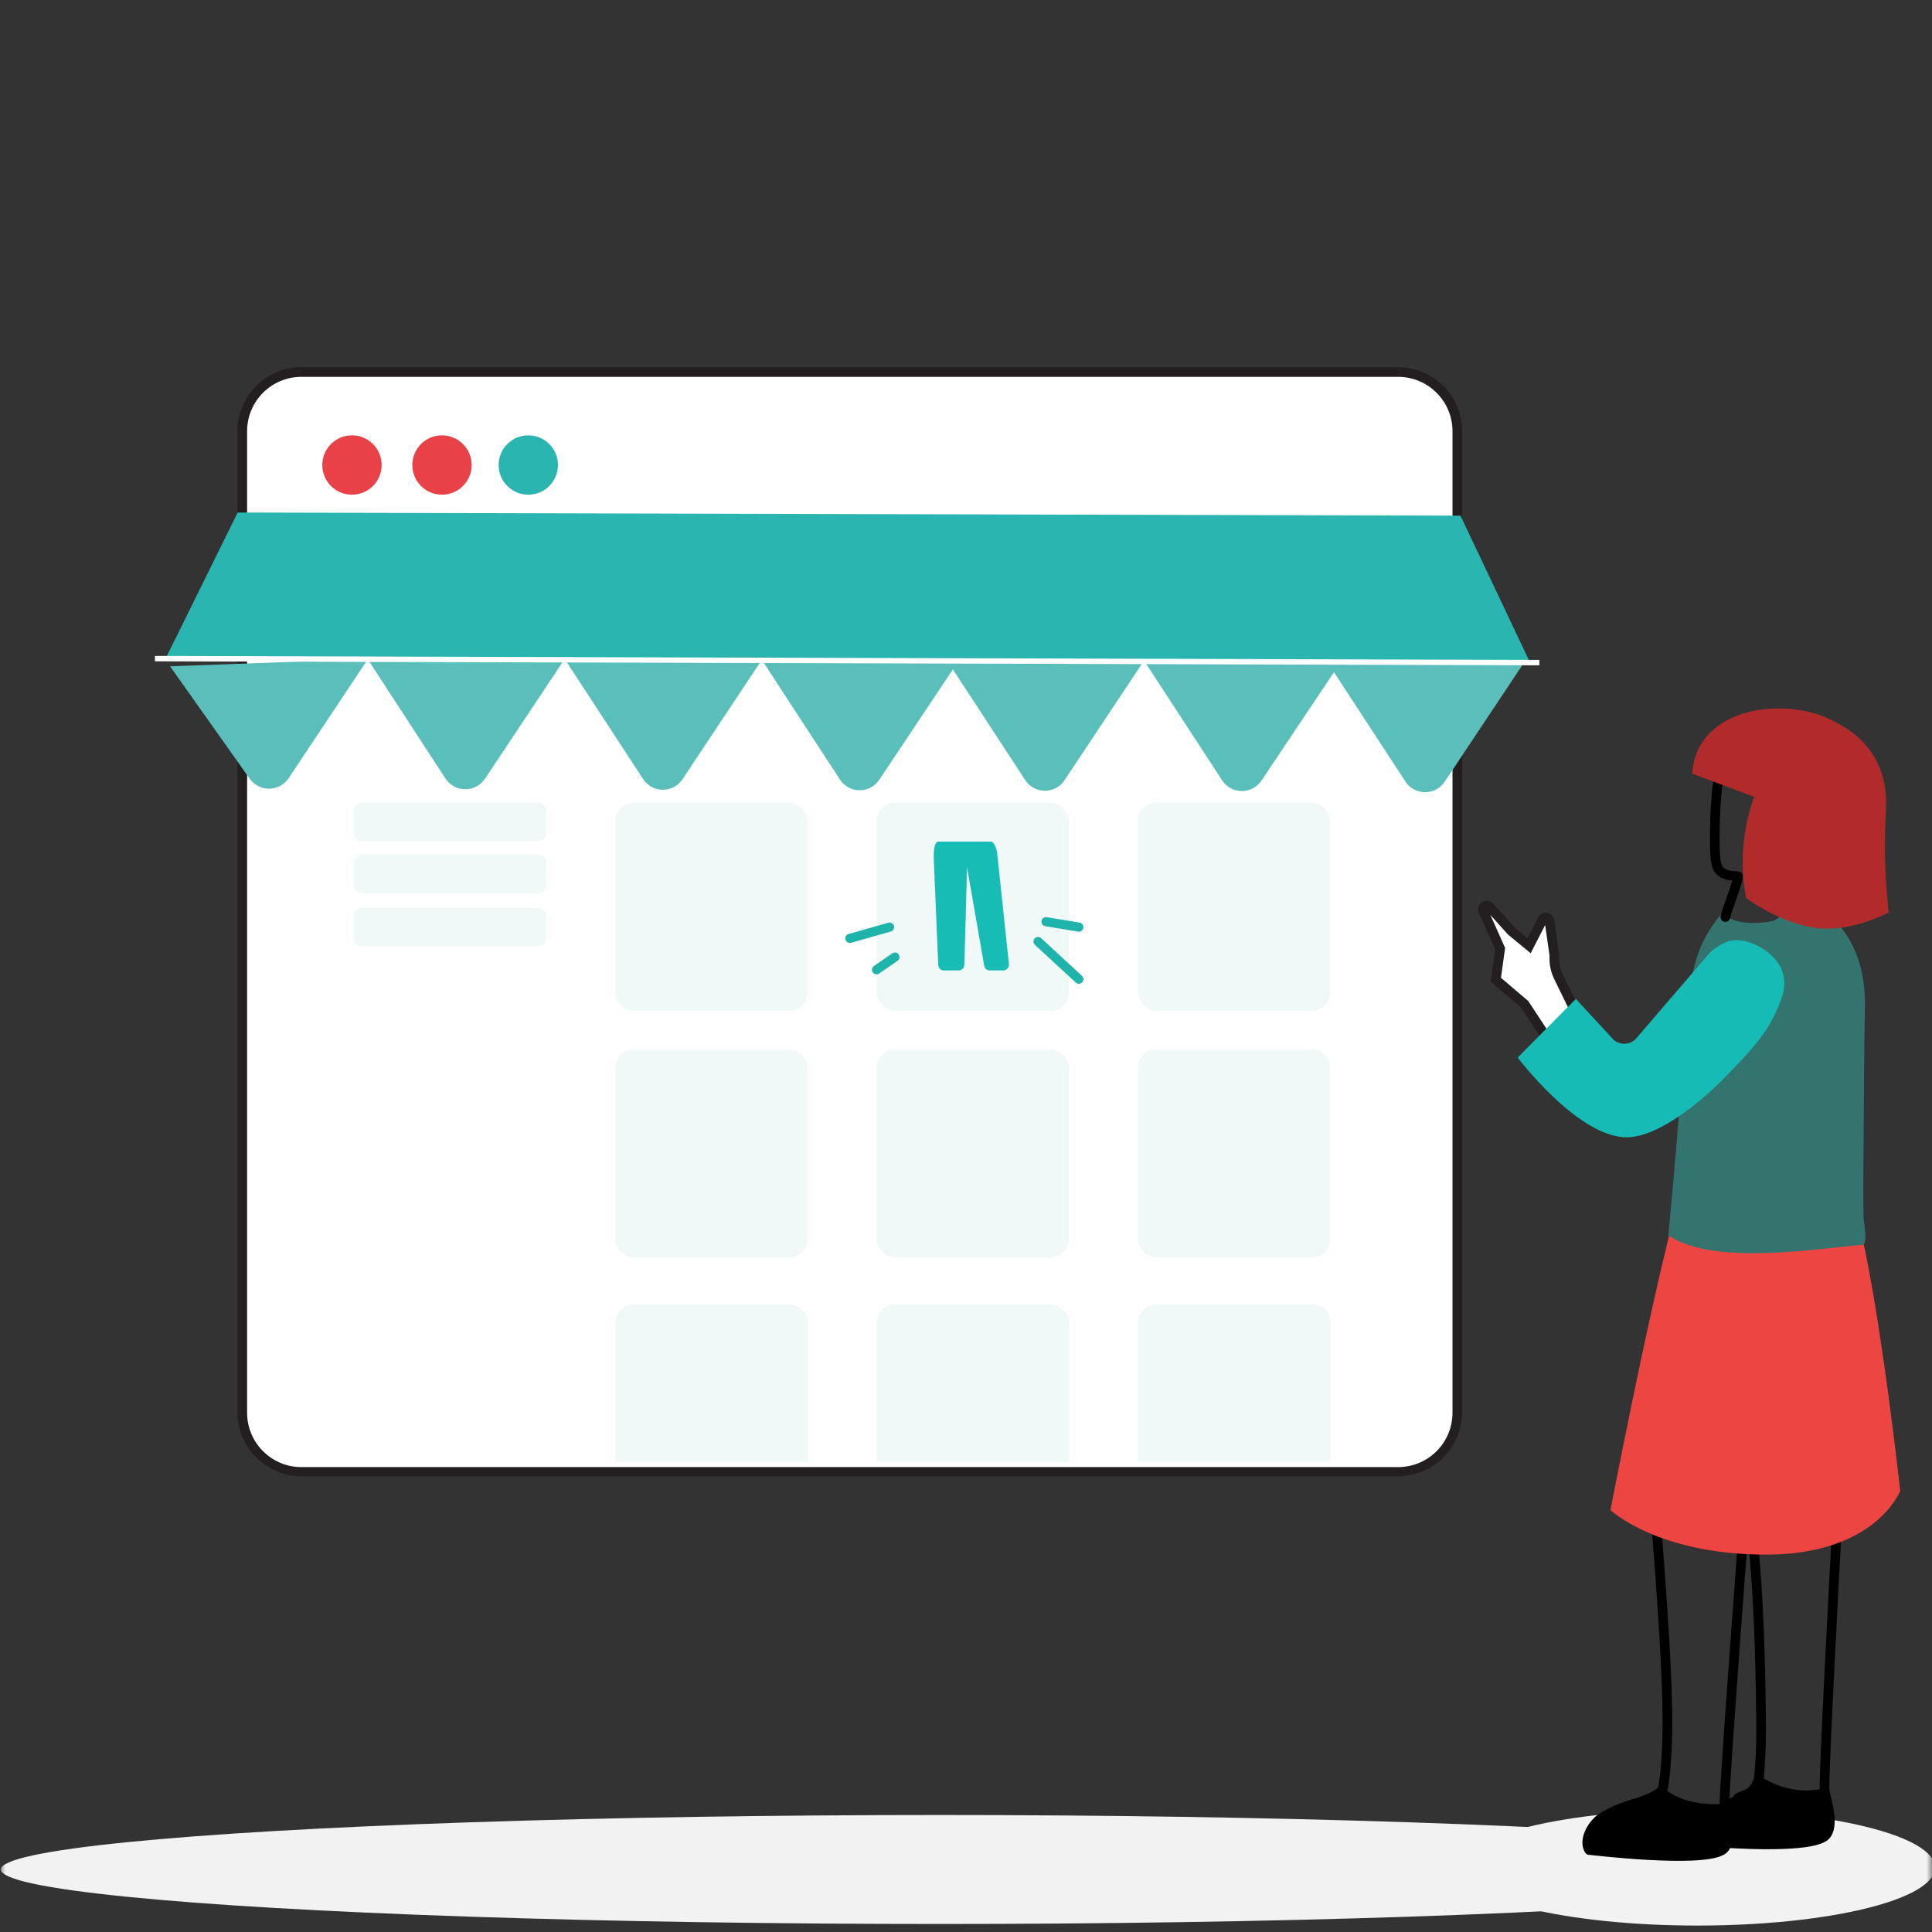 <?xml version="1.0" encoding="UTF-8"?>
<svg width="180px" height="180px" viewBox="0 0 180 180" version="1.1" xmlns="http://www.w3.org/2000/svg" xmlns:xlink="http://www.w3.org/1999/xlink">
    <rect x="0" y="0" width="180" height="180" fill="#333333" stroke="none"/>
    <title>Img</title>
    <defs>
        <polygon id="path-1" points="0 0 180 0 180 180 0 180"></polygon>
    </defs>
    <g id="Page-1" stroke="none" stroke-width="1" fill="none" fill-rule="evenodd">
        <g id="pf-workout-leggings" transform="translate(-246, -1654)">
            <g id="Steps-horizontal/0-Desktop/3-steps" transform="translate(144, 1568)">
                <g id="Steps-horizontal/3-Steps-item/Web-3-items-in-row" transform="translate(0, 86)">
                    <g id="Img" transform="translate(102, 0)">
                        <mask id="mask-2" fill="white">
                            <use xlink:href="#path-1"></use>
                        </mask>
                        <use id="Mask" fill-opacity="0" fill="#FFFFFF" xlink:href="#path-1"></use>
                        <g id="step1-choose-a-product" mask="url(#mask-2)">
                            <g transform="translate(0, 34)">
                                <rect id="Rectangle" stroke="none" fill="#FFFFFF" fill-rule="nonzero" x="22.57" y="0.658" width="113.207" height="102.427" rx="5.516"></rect>
                                <path d="M130.26,1.11 C133.057,1.11 135.325,3.378 135.325,6.174 L135.325,97.569 C135.339,98.922 134.812,100.223 133.86,101.185 C132.909,102.146 131.613,102.687 130.26,102.687 L28.086,102.687 C25.289,102.687 23.022,100.419 23.022,97.623 L23.022,6.174 C23.022,3.378 25.289,1.11 28.086,1.11 L130.26,1.11 M130.26,0.206 L28.086,0.206 C24.793,0.214 22.125,2.881 22.118,6.174 L22.118,97.569 C22.125,100.862 24.793,103.53 28.086,103.537 L130.26,103.537 C133.553,103.53 136.221,100.862 136.228,97.569 L136.228,6.174 C136.221,2.881 133.553,0.214 130.26,0.206 Z" id="Shape" stroke="none" fill="#231F20" fill-rule="nonzero"></path>
                                <rect id="Rectangle" stroke="none" fill="#F0F8F8" fill-rule="nonzero" x="32.964" y="40.8" width="17.931" height="3.576" rx="0.731"></rect>
                                <rect id="Rectangle" stroke="none" fill="#F0F8F8" fill-rule="nonzero" x="57.315" y="40.8" width="17.931" height="19.38" rx="1.715"></rect>
                                <rect id="Rectangle" stroke="none" fill="#F0F8F8" fill-rule="nonzero" x="81.665" y="40.8" width="17.931" height="19.38" rx="1.715"></rect>
                                <path d="M90.096,46.799 L89.849,55.891 C89.837,56.183 89.611,56.413 89.335,56.415 L87.928,56.415 C87.654,56.414 87.429,56.187 87.414,55.899 L87,46.101 L87,45.51 C87,45.175 87.097,44.415 87.414,44.415 L92.339,44.415 C92.626,44.416 92.857,45.127 92.898,45.427 L93.995,55.797 C94.016,55.952 93.972,56.109 93.875,56.228 C93.777,56.346 93.636,56.414 93.488,56.415 L92.206,56.415 C91.967,56.418 91.758,56.246 91.703,56.001 L90.096,46.799 Z" id="Path" stroke="none" fill="#17BCB5" fill-rule="nonzero"></path>
                                <rect id="Rectangle" stroke="none" fill="#F0F8F8" fill-rule="nonzero" x="106.016" y="40.8" width="17.931" height="19.38" rx="1.715"></rect>
                                <rect id="Rectangle" stroke="none" fill="#F0F8F8" fill-rule="nonzero" x="32.964" y="45.638" width="17.931" height="3.576" rx="0.731"></rect>
                                <rect id="Rectangle" stroke="none" fill="#F0F8F8" fill-rule="nonzero" x="57.315" y="63.768" width="17.931" height="19.38" rx="1.715"></rect>
                                <rect id="Rectangle" stroke="none" fill="#F0F8F8" fill-rule="nonzero" x="81.665" y="63.768" width="17.931" height="19.38" rx="1.715"></rect>
                                <rect id="Rectangle" stroke="none" fill="#F0F8F8" fill-rule="nonzero" x="106.016" y="63.768" width="17.931" height="19.38" rx="1.715"></rect>
                                <path d="M59.029,87.534 L73.544,87.534 C73.999,87.534 74.435,87.715 74.756,88.036 C75.078,88.358 75.259,88.794 75.259,89.249 L75.259,102.195 L57.315,102.195 L57.315,89.235 C57.322,88.294 58.087,87.534 59.029,87.534 L59.029,87.534 Z" id="Path" stroke="none" fill="#F0F8F8" fill-rule="nonzero"></path>
                                <path d="M83.38,87.534 L97.895,87.534 C98.842,87.534 99.609,88.302 99.609,89.249 L99.609,102.195 L81.665,102.195 L81.665,89.235 C81.673,88.294 82.438,87.534 83.38,87.534 Z" id="Path" stroke="none" fill="#F0F8F8" fill-rule="nonzero"></path>
                                <path d="M107.731,87.534 L122.285,87.534 C123.232,87.534 124,88.302 124,89.249 L124,102.195 L106.016,102.195 L106.016,89.235 C106.023,88.294 106.789,87.534 107.731,87.534 L107.731,87.534 Z" id="Path" stroke="none" fill="#F0F8F8" fill-rule="nonzero"></path>
                                <rect id="Rectangle" stroke="none" fill="#F0F8F8" fill-rule="nonzero" x="32.964" y="50.596" width="17.931" height="3.576" rx="0.731"></rect>
                                <path d="M32.791,6.56 C34.318,6.56 35.556,7.798 35.556,9.325 C35.556,10.852 34.318,12.089 32.791,12.089 C31.264,12.089 30.026,10.852 30.026,9.325 C30.026,7.798 31.264,6.56 32.791,6.56 Z M41.178,6.56 C42.705,6.56 43.943,7.798 43.943,9.325 C43.943,10.852 42.705,12.089 41.178,12.089 C39.651,12.089 38.414,10.852 38.414,9.325 C38.414,7.798 39.651,6.56 41.178,6.56 Z" id="Oval-2" stroke="none" fill="#E84248" fill-rule="nonzero"></path>
                                <circle id="Oval" stroke="none" fill="#2BB5B0" fill-rule="nonzero" cx="49.22" cy="9.325" r="2.765"></circle>
                                <circle id="Oval" stroke="none" fill="none" cx="41.178" cy="9.325" r="2.765"></circle>
                                <circle id="Oval" stroke="none" fill="none" cx="49.22" cy="9.325" r="2.765"></circle>
                                <polygon id="Path" stroke="none" fill="#2BB5B0" fill-rule="nonzero" points="142.555 27.734 15.405 27.402 22.144 13.751 136.069 14.043"></polygon>
                                <path d="M26.903,38.487 L34.28,27.402 L15.844,28.079 L23.208,38.474 C23.613,39.099 24.306,39.478 25.052,39.481 C25.797,39.483 26.493,39.11 26.903,38.487 Z" id="Path" stroke="none" fill="#5ABEBB" fill-rule="nonzero"></path>
                                <path d="M45.192,38.54 L52.569,27.455 L34.227,27.362 L41.497,38.527 C41.902,39.152 42.596,39.531 43.341,39.534 C44.086,39.536 44.783,39.163 45.192,38.54 L45.192,38.54 Z" id="Path" stroke="none" fill="#5ABEBB" fill-rule="nonzero"></path>
                                <path d="M63.588,38.593 L70.965,27.495 L52.623,27.415 L59.906,38.567 C60.306,39.194 60.996,39.576 61.74,39.581 C62.484,39.587 63.18,39.215 63.588,38.593 Z" id="Path" stroke="none" fill="#5ABEBB" fill-rule="nonzero"></path>
                                <path d="M81.931,38.633 L89.321,27.548 L70.965,27.455 L78.249,38.62 C78.651,39.246 79.343,39.625 80.087,39.628 C80.83,39.63 81.525,39.256 81.931,38.633 Z" id="Path" stroke="none" fill="#5ABEBB" fill-rule="nonzero"></path>
                                <path d="M99.184,38.686 L106.561,27.588 L88.218,27.508 L95.502,38.66 C95.902,39.287 96.592,39.669 97.336,39.674 C98.08,39.68 98.775,39.308 99.184,38.686 Z" id="Path" stroke="none" fill="#5ABEBB" fill-rule="nonzero"></path>
                                <path d="M117.527,38.726 L124.944,27.641 L106.588,27.548 L113.872,38.713 C114.276,39.327 114.96,39.698 115.696,39.7 C116.431,39.703 117.118,39.337 117.527,38.726 L117.527,38.726 Z" id="Path" stroke="none" fill="#5ABEBB" fill-rule="nonzero"></path>
                                <path d="M134.633,38.779 L142.024,27.681 L123.614,27.601 L130.898,38.753 C131.293,39.404 131.997,39.804 132.758,39.809 C133.52,39.815 134.23,39.425 134.633,38.779 L134.633,38.779 Z" id="Path" stroke="none" fill="#5ABEBB" fill-rule="nonzero"></path>
                                <line x1="14.435" y1="27.362" x2="143.419" y2="27.734" id="Path" stroke="#FFFFFF" stroke-width="0.5" fill="none"></line>
                                <line x1="96.712" y1="53.719" x2="100.513" y2="57.229" id="Path" stroke="#1EB3AB" stroke-width="0.851" fill="none" stroke-linecap="round"></line>
                                <line x1="97.456" y1="51.872" x2="100.513" y2="52.377" id="Path" stroke="#1EB3AB" stroke-width="0.851" fill="none" stroke-linecap="round"></line>
                                <line x1="83.38" y1="55.168" x2="81.665" y2="56.351" id="Path" stroke="#1EB3AB" stroke-width="0.851" fill="none" stroke-linecap="round"></line>
                                <line x1="79.18" y1="53.427" x2="82.875" y2="52.377" id="Path" stroke="#1EB3AB" stroke-width="0.851" fill="none" stroke-linecap="round"></line>
                                <ellipse id="Oval" stroke="none" fill="#F2F2F2" fill-rule="nonzero" cx="87.554" cy="140.176" rx="87.474" ry="5.077"></ellipse>
                                <g id="Group-4" stroke="none" stroke-width="1" fill="none" fill-rule="evenodd" transform="translate(136, 32)">
                                    <ellipse id="Oval" fill="#F2F2F2" fill-rule="nonzero" transform="translate(22.14, 108) scale(-1, 1) translate(-22.14, -108) " cx="22.14" cy="108" rx="22.14" ry="5.4"></ellipse>
                                    <path d="M21.033,70.572 C21.033,70.572 19.386,88.64 19.539,95.364 C19.578,97.923 19.769,99.527 19.922,100.521 C20.037,101.285 22.143,101.896 22.871,102.125 C24.173,102.545 24.518,102.736 25.322,103.156 C26.548,103.806 27.39,105.448 26.816,106.365 L26.739,106.365 C26.739,106.365 16.59,107.588 14.484,106.403 C13.412,105.792 14.063,103.271 14.216,102.125 C14.331,101.361 11.88,69.12 11.88,69.12" id="Path" stroke="#000000" stroke-width="0.9" stroke-linecap="round" stroke-linejoin="round" transform="translate(19.44, 88.02) scale(-1, 1) translate(-19.44, -88.02) "></path>
                                    <path d="M12.2,102.065 C11.859,102.065 11.859,102.839 11.897,103.844 C11.972,104.85 11.897,106.088 12.465,106.397 C14.547,107.596 24.582,106.358 24.582,106.358 L24.658,106.358 C25.226,105.43 24.393,103.767 23.181,103.109 C22.386,102.684 22.045,102.452 20.757,102.065 C20.038,101.833 17.955,101.214 17.842,100.441 C17.842,100.402 16.441,102.297 12.2,102.065 Z" id="Path" fill="#000000" fill-rule="nonzero" transform="translate(18.36, 103.68) scale(-1, 1) translate(-18.36, -103.68) "></path>
                                    <path d="M24.84,66.96 C24.84,66.96 26.662,100.036 26.484,100.819 C26.262,101.994 25.418,104.538 26.662,105.203 C27.462,105.634 29.107,105.79 30.973,105.83 C32.529,105.869 34.218,105.79 35.64,105.712" id="Path" stroke="#000000" stroke-width="0.9" stroke-linecap="round" stroke-linejoin="round" transform="translate(30.24, 86.4) scale(-1, 1) translate(-30.24, -86.4) "></path>
                                    <path d="M28.08,101.52 L28.08,101.52 C27.858,101.404 27.605,101.287 27.256,101.171 C26.654,100.899 26.21,100.278 26.115,99.502 C26.02,98.532 25.893,96.864 25.925,94.264 C25.957,90.927 26.052,84.874 26.495,79.519 C26.939,73.931 27.414,69.12 27.414,69.12" id="Path" stroke="#000000" stroke-width="0.9" stroke-linecap="round" stroke-linejoin="round" transform="translate(27, 85.32) scale(-1, 1) translate(-27, -85.32) "></path>
                                    <path d="M19.055,45.12 C16.888,47.154 14.04,72.894 14.04,72.894 C14.04,72.894 16.287,78.801 26.437,78.84 C36.587,78.879 41.04,74.693 41.04,74.693 C41.04,74.693 35.664,46.802 33.578,42.46 C31.492,38.118 19.055,45.12 19.055,45.12 Z" id="Path" fill="#ED4642" fill-rule="nonzero" transform="translate(27.54, 59.94) scale(-1, 1) translate(-27.54, -59.94) "></path>
                                    <path d="M26.976,17.28 C26.976,17.28 19.244,18.333 19.495,28.04 C19.579,31.549 19.579,36.929 19.621,41.724 C19.662,46.793 19.621,45.428 19.621,47.338 C19.621,47.962 19.119,49.951 19.788,49.99 C23.591,50.262 33.537,52.017 37.8,49.093 C36.254,32.329 36.797,35.915 36.003,28.274 C35.669,24.999 35.46,22.114 32.701,18.956 L32.701,18.956 C31.907,20.321 28.982,20.009 28.104,19.814 C27.937,19.775 27.185,19.502 27.018,18.606 C26.892,18.021 27.143,17.28 26.976,17.28 Z" id="Path" fill="#34746F" fill-rule="nonzero" transform="translate(28.62, 34.02) scale(-1, 1) translate(-28.62, -34.02) "></path>
                                    <path d="M25.28,5.4 C25.971,7.066 26.005,13.253 25.833,14.125 C25.729,14.76 25.66,15.593 23.76,15.633 C23.76,16.267 24.762,18.607 24.934,19.44" id="Path" stroke="#000000" stroke-width="0.9" stroke-linecap="round" stroke-linejoin="round" transform="translate(24.84, 12.42) scale(-1, 1) translate(-24.84, -12.42) "></path>
                                    <path d="M34.135,8.232 L39.96,6.061 C39.96,6.061 39.876,6.022 39.876,5.867 C39.411,0.207 32.025,-1.15 27.298,0.905 C26.707,1.176 26.116,1.486 25.525,1.874 C22.318,3.967 21.727,7.03 21.853,9.317 C22.022,13.038 21.98,15.287 21.6,19.008 C21.6,19.008 24.301,20.52 27.382,20.52 C31.012,20.52 34.853,17.69 34.853,17.69 C34.853,17.69 35.993,13.504 34.135,8.232 Z" id="Path" fill="#B22B2B" fill-rule="nonzero" transform="translate(30.78, 10.26) scale(-1, 1) translate(-30.78, -10.26) "></path>
                                    <path d="M31.617,99.308 C31.617,99.308 29.095,101.456 25.395,100.618 L25.094,102.027 C25.094,102.027 24.147,104.504 25.911,105.381 C25.911,105.381 31.677,106.017 34.56,105.712 L34.56,104.314 L34.56,102.027 L34.56,101.646 C34.56,101.646 32.295,101.119 31.617,99.308 Z" id="Path" fill="#000000" fill-rule="nonzero" transform="translate(29.7, 102.551) scale(-1, 1) translate(-29.7, -102.551) "></path>
                                    <path d="M9.223,32.4 L6.041,27.562 L3.362,25.28 L3.764,22.382 L2.167,18.799 C2.136,18.643 2.206,18.485 2.341,18.407 C2.476,18.329 2.645,18.349 2.759,18.456 L4.802,20.738 L6.465,22.108 L7.749,19.609 C7.842,19.492 7.997,19.449 8.136,19.5 C8.274,19.552 8.365,19.687 8.363,19.837 L8.821,23.032 C8.775,23.687 8.894,24.343 9.167,24.938 L11.88,30.494 L9.223,32.4 Z" id="Path" stroke="#231F20" stroke-width="0.9" fill="#FFFFFF" fill-rule="nonzero"></path>
                                    <path d="M15.269,39.951 C18.425,40.172 22.798,36.337 24.714,34.374 C27.204,31.795 29.041,29.947 30.039,26.81 C30.326,25.999 30.305,25.109 29.982,24.312 C29.247,22.546 26.47,21.024 24.749,21.814 C24.233,22.036 23.756,22.343 23.337,22.72 L16.348,30.853 C15.769,31.376 14.896,31.376 14.317,30.853 L10.817,27.066 L5.4,32.527 C5.4,32.527 10.759,39.649 15.269,39.951 Z" id="Path" fill="#16BBB5" fill-rule="nonzero"></path>
                                </g>
                            </g>
                        </g>
                    </g>
                </g>
            </g>
        </g>
    </g>
</svg>